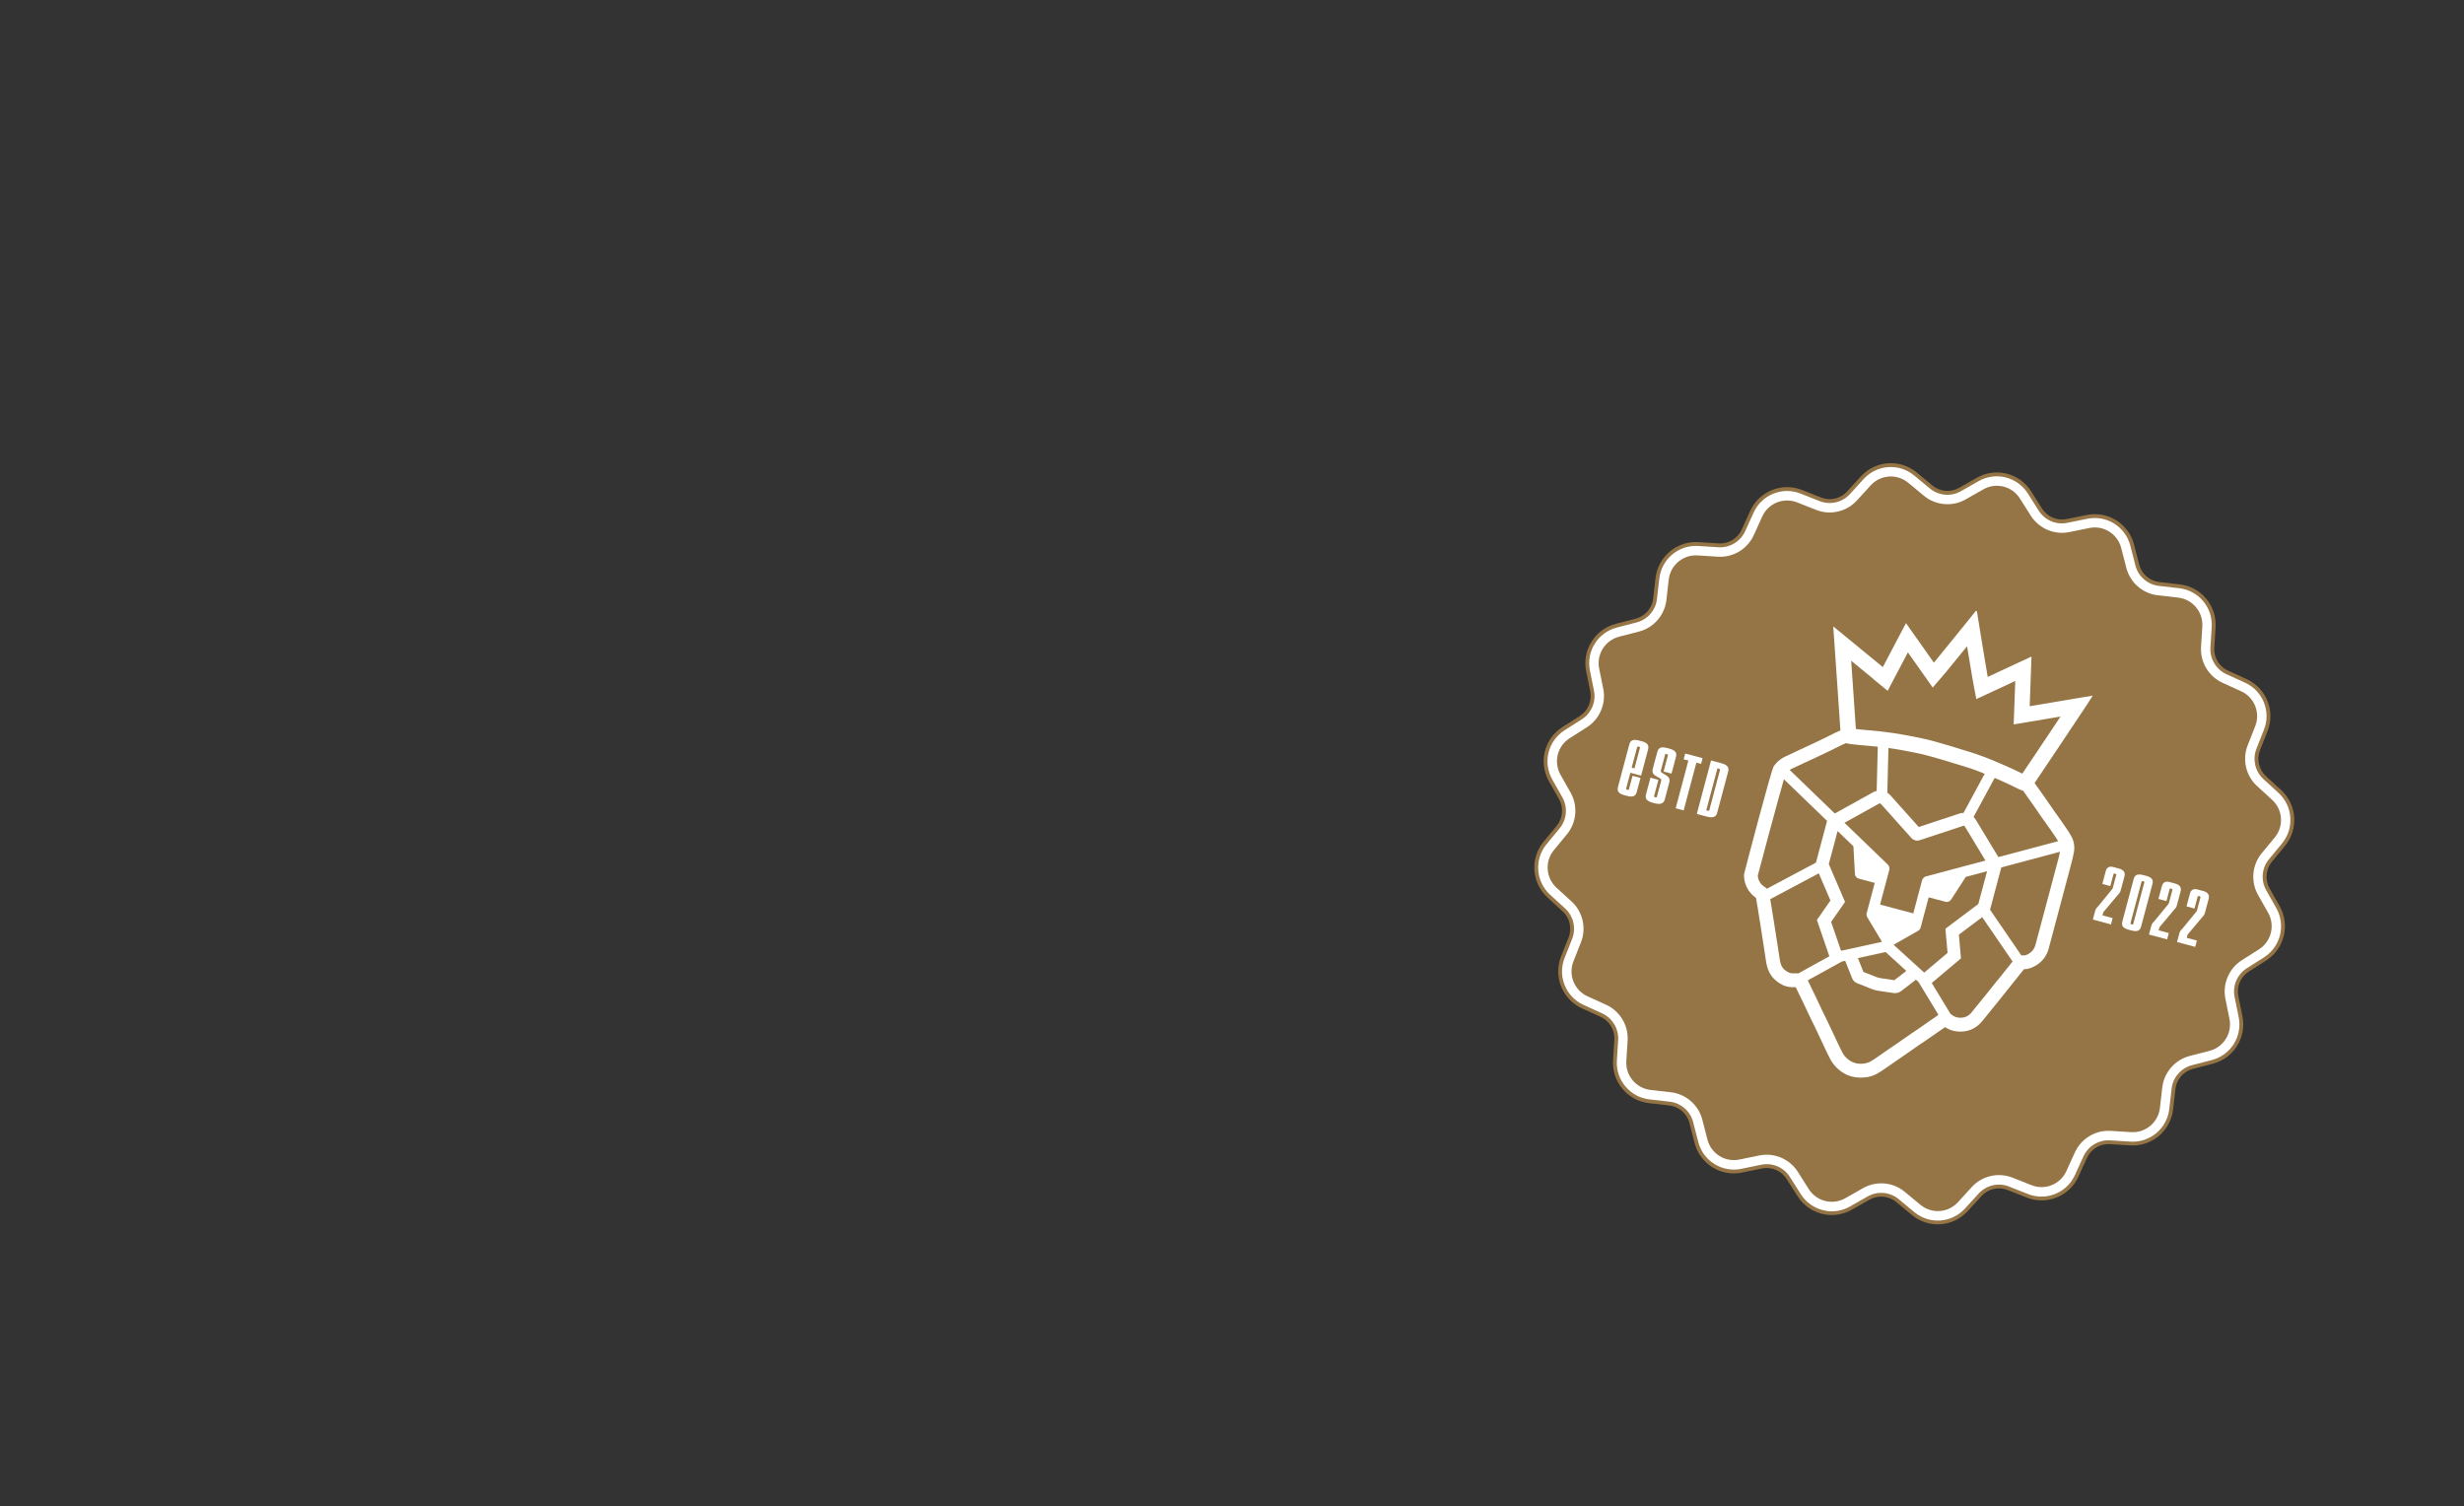 <svg xmlns="http://www.w3.org/2000/svg" width="2560" height="1565" fill="#957545" viewBox="0 0 2560 1565"><rect x="0" y="0" width="2560" height="1565" fill="#333333" stroke="none"/><path d="m1896.39 1261.86c-11.86-1.93-22.34-8.88-28.8-19.04l-11.41-18.01c-5.37-8.5-15.61-12.85-25.48-10.84l-20.87 4.28c-22.03 4.51-43.67-9.05-49.24-30.86l-5.31-20.66c-2.5-9.74-10.86-17.1-20.88-18.2l-21.16-2.41c-22.39-2.56-38.71-22.12-37.3-44.58l1.33-21.28c0.64-10.05-5.11-19.59-14.24-23.77l-19.39-8.84c-20.44-9.32-29.98-33.01-21.74-53.953l7.83-19.841c3.7-9.357 1.2-20.232-6.19-27.018l-15.71-14.387c-16.59-15.192-18.34-40.696-4.02-58.06l13.57-16.445c6.4-7.75 7.4-18.873 2.44-27.626l-10.5-18.549c-11.06-19.584-4.87-44.391 14.09-56.457l17.98-11.439c8.5-5.39 12.85-15.65 10.84-25.529l-4.23-20.897c-4.49-22.043 9.06-43.725 30.81-49.347l20.63-5.331c9.72-2.51 17.04-10.929 18.17-20.927l2.42-21.198c2.56-22.374 22.1-38.79 44.53-37.397l21.25 1.326c10.02 0.629 19.55-5.128 23.72-14.283l8.84-19.425c9.32-20.481 32.98-30.078 53.88-21.811l19.8 7.836c9.34 3.7 20.19 1.217 26.97-6.218l14.41-15.743c15.17-16.625 40.63-18.393 57.96-4.058l16.41 13.587c7.73 6.401 18.83 7.394 27.58 2.423l18.52-10.531c19.56-11.117 44.32-4.93 56.35 14.089l11.41 18.003c5.38 8.476 15.62 12.827 25.48 10.843l20.86-4.253c22.01-4.507 43.65 9.05 49.25 30.833l5.31 20.664c2.5 9.739 10.87 17.064 20.88 18.194l21.16 2.415c22.37 2.518 38.7 22.145 37.31 44.582l-1.34 21.281c-0.63 10.047 5.11 19.59 14.24 23.762l19.39 8.84c20.44 9.327 29.98 33.014 21.71 53.951l-7.83 19.841c-3.7 9.358-1.2 20.232 6.19 27.018l15.71 14.387c16.59 15.192 18.34 40.697 4.02 58.06l-13.57 16.445c-6.4 7.751-7.39 18.873-2.44 27.627l10.51 18.548c11.05 19.585 4.86 44.391-14.1 56.458l-17.98 11.44c-8.5 5.39-12.85 15.65-10.84 25.53l4.23 20.89c4.49 22.05-9.06 43.73-30.8 49.35l-20.64 5.33c-9.72 2.51-17.04 10.93-18.17 20.93l-2.42 21.2c-2.56 22.37-22.1 38.79-44.53 37.39l-21.24-1.32c-10.03-0.63-19.56 5.13-23.73 14.28l-8.84 19.43c-9.33 20.51-32.98 30.07-53.87 21.78l-19.8-7.84c-9.34-3.7-20.2-1.19-26.98 6.22l-14.4 15.74c-15.18 16.63-40.64 18.39-57.96 4.06l-16.41-13.59c-7.77-6.4-18.84-7.36-27.58-2.42l-18.55 10.53c-8.33 4.72-18.12 6.49-27.56 4.95z"></path><path d="m1897.03 1257.93c-10.39-1.69-20.02-7.68-26.07-17.24l-11.41-18c-6.25-9.88-18.17-14.95-29.63-12.6l-20.87 4.29c-19.92 4.06-39.54-8.19-44.62-27.94l-5.31-20.66c-2.9-11.35-12.72-19.83-24.27-21.15l-21.16-2.41c-20.11-2.28-35.08-20.04-33.81-40.39l1.34-21.28c0.74-11.66-5.94-22.78-16.57-27.64l-19.39-8.84c-18.53-8.45-27.18-29.91-19.68-48.856l7.84-19.842c4.29-10.898 1.38-23.51-7.21-31.407l-15.71-14.387c-15-13.766-16.61-36.851-3.62-52.574l13.57-16.445c7.45-9.028 8.58-21.925 2.82-32.103l-10.5-18.548c-10.04-17.747-4.42-40.22 12.76-51.159l17.97-11.439c9.87-6.27 14.94-18.209 12.59-29.688l-4.23-20.898c-4.07-19.988 8.2-39.61 27.91-44.713l20.63-5.331c11.3-2.915 19.82-12.683 21.12-24.323l2.43-21.197c2.3-20.272 20.02-35.157 40.33-33.889l21.25 1.325c11.64 0.736 22.74-5.963 27.6-16.613l8.84-19.425c8.44-18.576 29.87-27.244 48.78-19.743l19.8 7.837c10.88 4.298 23.47 1.373 31.36-7.237l14.37-15.747c13.75-15.029 36.8-16.656 52.49-3.66l16.41 13.586c9.01 7.461 21.88 8.586 32.05 2.806l18.52-10.53c17.72-10.062 40.15-4.445 51.06 12.752l11.41 18.003c6.25 9.879 18.17 14.946 29.63 12.593l20.86-4.253c19.96-4.086 39.54 8.19 44.62 27.934l5.31 20.664c2.9 11.349 12.75 19.829 24.27 21.143l21.16 2.415c20.17 2.317 35.09 20.041 33.81 40.386l-1.33 21.281c-0.75 11.668 5.94 22.784 16.56 27.64l19.39 8.84c18.54 8.449 27.18 29.909 19.68 48.859l-7.83 19.842c-4.3 10.899-1.39 23.511 7.2 31.407l15.72 14.387c14.99 13.766 16.6 36.852 3.61 52.604l-13.57 16.446c-7.45 9.028-8.58 21.925-2.82 32.103l10.5 18.548c10.04 17.747 4.42 40.219-12.76 51.159l-17.97 11.437c-9.87 6.27-14.94 18.21-12.59 29.69l4.23 20.9c4.07 19.99-8.2 39.61-27.91 44.71l-20.63 5.33c-11.3 2.92-19.82 12.68-21.12 24.32l-2.43 21.2c-2.3 20.27-20.02 35.13-40.33 33.89l-21.25-1.32c-11.64-0.74-22.74 5.96-27.6 16.61l-8.83 19.42c-8.45 18.55-29.88 27.25-48.79 19.75l-19.8-7.84c-10.88-4.3-23.47-1.37-31.36 7.24l-14.37 15.74c-13.75 15.03-36.83 16.66-52.49 3.69l-16.41-13.58c-9.01-7.46-21.89-8.59-32.05-2.81l-18.52 10.53c-7.87 4.45-16.66 5.86-24.97 4.5l-0.01-0.1zm-29.19-40.51c-5.93-9.35-15.63-15.51-26.2-17.24-4.48-0.73-9.08-0.66-13.67 0.26l-20.87 4.29c-14.81 3-29.37-6.09-33.14-20.77l-5.31-20.66c-3.93-15.27-17.06-26.74-32.67-28.47l-21.16-2.42c-14.97-1.78-26.08-14.88-25.12-30.01l1.34-21.28c0.99-15.7-7.96-30.65-22.28-37.18l-19.39-8.84c-13.77-6.25-20.19-22.21-14.62-36.308l7.84-19.842c5.79-14.658 1.89-31.654-9.71-42.282l-15.71-14.387c-11.17-10.209-12.37-27.363-2.72-39.059l13.57-16.445c10.04-12.137 11.56-29.511 3.82-43.226l-10.5-18.548c-7.44-13.194-3.3-29.887 9.48-38.013l17.98-11.439c13.24-8.461 20.08-24.524 16.94-39.948l-4.24-20.898c-3.02-14.836 6.1-29.424 20.75-33.21l20.63-5.331c15.25-3.942 26.67-17.081 28.45-32.742l2.42-21.198c1.74-15.068 14.87-26.131 29.98-25.178l21.24 1.326c15.67 0.982 30.6-7.991 37.13-22.34l8.83-19.425c6.25-13.796 22.15-20.215 36.26-14.665l19.8 7.836c14.63 5.794 31.6 1.882 42.21-9.75l14.37-15.748c10.2-11.196 27.33-12.403 39-2.742l16.41 13.586c12.11 10.048 29.45 11.556 43.15 3.8l18.52-10.531c13.17-7.463 29.84-3.323 37.94 9.475l11.41 18.003c8.44 13.262 24.44 20.099 39.87 16.945l20.86-4.253c14.82-3.035 29.38 6.088 33.15 20.764l5.31 20.663c3.92 15.268 17 26.734 32.67 28.473l21.16 2.415c14.98 1.722 26.07 14.882 25.11 30.014l-1.33 21.281c-0.99 15.694 7.96 30.648 22.28 37.179l19.38 8.84c13.77 6.252 20.2 22.211 14.62 36.306l-7.83 19.841c-5.79 14.658-1.9 31.655 9.71 42.282l15.71 14.387c11.17 10.21 12.37 27.364 2.72 39.06l-13.58 16.445c-10.03 12.137-11.55 29.511-3.81 43.225l10.5 18.549c7.44 13.194 3.3 29.887-9.48 38.013l-17.98 11.439c-13.25 8.461-20.09 24.521-16.94 39.951l4.23 20.89c3.02 14.84-6.09 29.43-20.74 33.21l-20.64 5.34c-15.24 3.94-26.67 17.08-28.44 32.74l-2.42 21.2c-1.74 15.06-14.87 26.1-29.98 25.17l-21.24-1.32c-15.67-0.98-30.6 7.99-37.13 22.34l-8.84 19.42c-6.24 13.8-22.15 20.25-36.25 14.67l-19.8-7.84c-14.63-5.79-31.6-1.88-42.22 9.75l-14.37 15.75c-10.2 11.2-27.32 12.37-38.99 2.74l-16.41-13.58c-12.14-10.06-29.45-11.56-43.15-3.8l-18.52 10.53c-13.18 7.46-29.84 3.32-37.95-9.48l-11.4-18z" fill="#fff"></path><path d="m1867.84 1217.42c-5.93-9.35-15.63-15.51-26.2-17.24-4.48-0.73-9.08-0.66-13.67 0.26l-20.87 4.29c-14.81 3-29.37-6.09-33.14-20.77l-5.31-20.66c-3.93-15.27-17.06-26.74-32.67-28.47l-21.16-2.42c-14.97-1.78-26.08-14.88-25.12-30.01l1.34-21.28c0.99-15.7-7.96-30.65-22.28-37.18l-19.39-8.84c-13.77-6.25-20.19-22.21-14.62-36.308l7.84-19.842c5.79-14.658 1.89-31.654-9.71-42.282l-15.71-14.387c-11.17-10.209-12.37-27.363-2.72-39.059l13.57-16.445c10.04-12.137 11.56-29.511 3.82-43.226l-10.5-18.548c-7.44-13.194-3.3-29.887 9.48-38.013l17.98-11.439c13.24-8.461 20.08-24.524 16.94-39.948l-4.24-20.898c-3.02-14.836 6.1-29.424 20.75-33.21l20.63-5.331c15.25-3.942 26.67-17.081 28.45-32.742l2.42-21.198c1.74-15.068 14.87-26.131 29.98-25.178l21.24 1.326c15.67 0.982 30.6-7.991 37.13-22.34l8.83-19.425c6.25-13.796 22.15-20.215 36.26-14.665l19.8 7.836c14.63 5.794 31.6 1.882 42.21-9.75l14.37-15.748c10.2-11.196 27.33-12.403 39-2.742l16.41 13.586c12.11 10.048 29.45 11.556 43.15 3.8l18.52-10.531c13.17-7.463 29.84-3.323 37.94 9.475l11.41 18.003c8.44 13.262 24.44 20.099 39.87 16.945l20.86-4.253c14.82-3.035 29.38 6.088 33.15 20.764l5.31 20.663c3.92 15.268 17 26.734 32.67 28.473l21.16 2.415c14.98 1.722 26.07 14.882 25.11 30.014l-1.33 21.281c-0.99 15.694 7.96 30.648 22.28 37.179l19.38 8.84c13.77 6.252 20.2 22.211 14.62 36.306l-7.83 19.841c-5.79 14.658-1.9 31.655 9.71 42.282l15.71 14.387c11.17 10.21 12.37 27.364 2.72 39.06l-13.58 16.445c-10.03 12.137-11.55 29.511-3.81 43.225l10.5 18.549c7.44 13.194 3.3 29.887-9.48 38.013l-17.98 11.439c-13.25 8.461-20.09 24.521-16.94 39.951l4.23 20.89c3.02 14.84-6.09 29.43-20.74 33.21l-20.64 5.34c-15.24 3.94-26.67 17.08-28.44 32.74l-2.42 21.2c-1.74 15.06-14.87 26.1-29.98 25.17l-21.24-1.32c-15.67-0.98-30.6 7.99-37.13 22.34l-8.84 19.42c-6.24 13.8-22.15 20.25-36.25 14.67l-19.8-7.84c-14.63-5.79-31.6-1.88-42.22 9.75l-14.37 15.75c-10.2 11.2-27.32 12.37-38.99 2.74l-16.41-13.58c-12.14-10.06-29.45-11.56-43.15-3.8l-18.52 10.53c-13.18 7.46-29.84 3.32-37.95-9.48zm276.65-360.296-1.82-2.609c-1.77-2.586-3.59-5.114-5.4-7.643l-0.02-0.02c-1.3-1.821-2.61-3.642-3.88-5.489-1.01-1.434-2.01-2.88-3-4.32l-0.43-0.618c-0.34-0.499-0.68-0.998-1.03-1.495-1.55-2.271-3.1-4.51-4.68-6.786l-0.03-0.036-0.01-0.017c-1.85-2.62-3.71-5.24-5.59-7.864l-0.6-0.843c-0.24-0.341-0.48-0.683-0.72-1.024l-1.06-1.485c-0.79-1.115-1.59-2.229-2.38-3.352 4.17-6.234 8.36-12.458 12.54-18.682l0.05-0.064c4.19-6.238 8.39-12.476 12.57-18.725 9.61-14.349 19.2-28.735 28.75-43.125 1.43-2.145 2.81-4.326 4.3-6.673v-0.011l0.01-7e-3c0.71-1.132 1.46-2.303 2.24-3.525-6.37 1.07-12.68 2.13-18.96 3.183l-0.09 0.016c-15.62 2.622-31 5.204-46.47 7.821 0.31-8.646 0.62-17.175 0.94-25.704v-0.096c0.31-8.564 0.63-17.129 0.94-25.811-9.8 4.549-19.36 8.999-28.86 13.424l-0.04 0.016c-5.54 2.578-11.06 5.147-16.59 7.722-1.24-6.665-10.84-65.257-11.24-68.381l-0.01-2e-3 -0.47-0.122c-0.18-0.045-0.36-0.091-0.55-0.138-0.11 0.328-41.32 51.098-43.65 53.837-9.77-13.825-19.27-27.293-29-41.114-8.13 15.444-16.02 30.453-24.05 45.692-5.7-4.675-11.37-9.331-17.04-13.988l-0.08-0.064c-11.4-9.358-22.81-18.716-34.41-28.219 0.61 8.8 1.17 16.771 1.73 24.712 0.5 7.369 1.01 14.73 1.52 22.091l0.01 0.067c0.51 7.363 1.02 14.726 1.53 22.096 0.27 3.944 0.54 7.892 0.81 11.84 0.63 9.105 1.26 18.216 1.86 27.307-1.56 0.66-3.11 1.32-4.58 1.995-2.07 0.975-4.04 1.967-6 2.959-0.4 0.198-0.79 0.397-1.18 0.596-2.03 1.056-4.09 2.075-6.24 3.111-1.81 0.871-3.62 1.742-5.42 2.582-0.62 0.294-1.23 0.588-1.84 0.881l-0.01 5e-3 -0.01 3e-3 -0.02 8e-3c-1.48 0.711-2.95 1.418-4.44 2.107-2.48 1.169-5 2.333-7.52 3.497v3e-3c-1.21 0.559-2.41 1.112-3.61 1.665-1.2 0.552-2.4 1.105-3.61 1.664v3e-3c-1.43 0.679-2.86 1.359-4.26 2.043-2.5 1.231-4.86 2.36-7.26 3.386-5.68 2.445-10.19 6.123-13.39 10.926-2.63 3.922-30.78 111.579-30.8 112.27-0.14 5.493 1.3 10.74 4.25 15.604 1.98 3.286 4.75 6.166 8.25 8.629 0.62 3.537 1.21 7.069 1.79 10.601 0.65 3.914 1.27 7.845 1.89 11.763v3e-3l0.47 2.93c1.23 7.83 2.44 15.656 3.65 23.513l0.7 4.529c0.14 0.866 0.27 1.734 0.41 2.601v0.011c0.46 2.883 0.91 5.772 1.31 8.669 0.85 6.347 2.93 15.577 11.23 21.977 3.24 2.52 8.35 5.87 15.26 6.15 1.39 0.05 2.79 0.05 4.21 0.05h0.35c0.66 1.36 1.33 2.75 2 4.15 0.42 0.9 0.85 1.8 1.28 2.69 0.37 0.75 0.74 1.5 1.1 2.24 0.37 0.75 0.73 1.5 1.1 2.25 0.94 1.92 1.89 3.84 2.8 5.75l3.09 6.56c0.54 1.15 1.09 2.32 1.63 3.48l0.04 0.08c0.26 0.55 0.52 1.1 0.77 1.64l0.36 0.76c0.16 0.35 0.33 0.69 0.49 1.04 0.84 1.77 1.71 3.51 2.59 5.26l0.01 0.02c0.85 1.71 1.7 3.43 2.53 5.14 1.49 3.09 2.94 6.19 4.4 9.3 0.54 1.16 1.08 2.32 1.63 3.47l1.87 3.97 0.19 0.4 0.18 0.39 0.39 0.84 0.01 0.02c0.15 0.32 0.3 0.65 0.44 0.97 0.11 0.23 0.22 0.46 0.33 0.68l0.4 0.88c1.01 2.17 2.02 4.35 3.11 6.48 0.32 0.61 0.61 1.22 0.91 1.84h0.01l0.36 0.75c1.39 2.86 2.94 6.07 5.24 8.94 5.26 6.56 11.64 10.85 18.9 12.79 5.19 1.39 10.83 1.55 16.82 0.51 6.83-1.22 12.08-4.8 16.72-7.99l1.17-0.78c2.58-1.76 5.1-3.52 7.66-5.31 0.8-0.56 1.61-1.12 2.41-1.69 0.81-0.56 1.62-1.12 2.42-1.68 0.98-0.69 1.98-1.37 2.98-2.05l0.01-0.01c0.52-0.35 1.03-0.69 1.54-1.05 1.56-1.04 3.08-2.08 4.61-3.15l0.21-0.15c1.88-1.3 3.73-2.58 5.58-3.89 0.74-0.51 1.48-1.03 2.22-1.55 1.46-1.03 2.93-2.06 4.42-3.07 1.52-1.04 3.07-2.08 4.62-3.12h0.01c1.62-1.09 3.25-2.18 4.84-3.28l6.39-4.44c1.01-0.7 2.03-1.41 3.04-2.12 0.65-0.45 1.3-0.91 1.94-1.36 0.37-0.25 0.73-0.51 1.1-0.76 1.1-0.76 2.19-1.5 3.28-2.23l0.01-0.01c0.99-0.65 2.01-1.34 3.04-2.05 3.86 2.55 8.15 4.04 12.83 4.46 10.48 0.98 19.51-2.87 26.2-11.27 0.39-0.49 0.79-0.98 1.18-1.47v-0.01h0.01l0.02-0.03 0.02-0.02c1.28-1.6 2.55-3.19 3.86-4.79l3.9-4.79c2.12-2.59 4.24-5.17 6.33-7.79 2.48-3.06 4.92-6.13 7.37-9.2 1.22-1.53 2.44-3.07 3.67-4.6l7-8.75c1.01-1.27 2.02-2.53 3.03-3.8 2.02-2.53 4.04-5.05 6.09-7.58l0.4-0.53 0.01-0.06c4.03 0.03 8.1-1.23 12.44-3.87 6.69-4.009 11.27-10.071 13.23-17.442l1.07-4 0.01-0.047c7.49-28.069 14.98-56.113 22.42-84.195 0.83-3.173 1.9-7.381 2.71-11.788 1.07-5.972 0.12-11.866-2.84-17.077l0.08 0.077c-2.31-4.081-4.92-7.836-7.46-11.484z"></path><path d="m2117.04 843.078c1.5 2.199 3 4.368 4.53 6.541 1.33 1.887 2.66 3.744 4 5.601v2e-3c1.77 2.463 3.53 4.927 5.26 7.446l1.84 2.633c2.03 2.949 3.94 5.75 5.67 8.618l-62.11 16.557-23.49-38.857c-0.64-1.082-1.43-2-2.3-2.835l21.94-40.549c1.59 0.669 3.18 1.339 4.77 2.039 6.98 3.095 13.91 6.338 20.71 9.781 0.96 0.472 1.91 0.848 2.81 1.09 0.18 0.045 0.37 0.075 0.55 0.105s0.37 0.06 0.55 0.106c0.85 1.201 1.7 2.395 2.55 3.589 0.01 0.01 0.01 0.02 0.02 0.03l0.01 0.011c0.01 0.011 0.01 0.021 0.02 0.031 0.85 1.19 1.7 2.38 2.54 3.578 1.87 2.606 3.71 5.208 5.55 7.841 1.04 1.478 2.07 2.968 3.09 4.453l0.01 9e-3c0.5 0.731 1.01 1.46 1.51 2.185l-0.03-5e-3z"></path><path d="m2055.4 939.214-34.18 25.689 2.22 25.109-24.3 20.498-31.75-28.925 25.54-14.586c1.25-0.71 2.14-1.89 2.52-3.246l8.38-31.479 17.43 4.643c2.23 0.585 4.58-0.323 5.84-2.261l15.31-23.632 22.08-5.884-9.09 34.074z"></path><path d="m1912.76 987.794-10.3-29.99 14.46-20.744-16.87-39.29 9.14-34.351 16.44 15.863 1.58 28.722c0.12 2.291 1.72 4.254 3.95 4.87l16.62 4.416-8.38 31.447c-0.38 1.388-0.15 2.875 0.59 4.131l15.32 25.64-42.52 9.322-0.03-0.036z"></path><path d="m1959.05 989.112 21.56 19.628-12.5 9.66-14.64-2.21c-1.32-0.21-2.65-0.56-3.89-1.04l-13.54-5.33-5.77-14.406 28.78-6.302z"></path><path d="m2001.26 910.419c-2.11 0.57-3.76 2.223-4.33 4.337l-9.11 34.228-34.5-9.195 9.52-35.738c0.57-2.145-0.06-4.455-1.67-5.978l-44.85-43.261 36.08-19.988c0.55-0.289 1.23-0.179 1.63 0.265l31.96 35.702c0.93 1.035 2.13 1.767 3.49 2.146l0.57 0.156c1.45 0.394 2.97 0.327 4.39-0.133l45.34-14.978c0.6-0.187 1.22 0.041 1.54 0.567l21.49 35.504-61.55 16.397v-0.031z"></path><path d="m2040.02 844.56c-1.48 0.011-2.97 0.241-4.43 0.727l-42.08 13.934-29.56-33.041c-0.9-1.03-1.97-1.834-3.08-2.551l1.14-46.5c4.22 0.594 8.4 1.213 12.58 1.991 9.47 1.736 18.97 3.507 28.26 5.939 0.44 0.1 0.85 0.22 1.27 0.346l0.15 0.043c7.78 2.059 15.45 4.384 23.15 6.776 2.35 0.73 4.7 1.441 7.07 2.153v2e-3l0.01 2e-3c6.86 2.07 13.76 4.15 20.45 6.72 2 0.779 3.97 1.575 5.96 2.378v1e-3l1.1 0.445-22 40.666 0.01-0.031z"></path><path d="m1946.08 705.334 15.12 12.399 21.03-39.942 14.01 19.815 11.78 16.707 13.35-15.503c1.75-2.016 17.67-21.641 22.31-27.375 2.57 15.676 5.2 31.394 5.82 34.711l3.78 20.193 34.74-16.142 5.75-2.685-1.64 45.125 48.69-8.188c-2.52 3.765-5.03 7.532-7.54 11.299s-5.02 7.533-7.54 11.299c-3.95 5.88-7.9 11.761-11.85 17.672-4.28 6.331-8.52 12.668-12.77 19.035-5.77-2.833-11.61-5.584-17.49-8.151-7.72-3.404-15.44-6.589-22.9-9.477-5.95-2.296-11.96-4.192-17.57-5.896-1.16-0.363-2.33-0.718-3.49-1.073l-0.01-4e-3c-0.01-1e-3 -0.01-2e-3 -0.02-3e-3 -1.16-0.356-2.33-0.711-3.49-1.073l-1.07-0.329c-8.66-2.659-17.61-5.408-26.61-7.817l-1.48-0.399c-9.83-2.584-19.78-4.417-28.62-6.044l-0.83-0.152c-6.87-1.248-14.25-2.327-23.26-3.389-4.27-0.497-8.53-0.866-12.65-1.222l-1.33-0.114-1.57-0.139c-2.81-0.248-5.54-0.488-8.25-0.772l-0.64-0.105c-0.57-0.029-1.12-0.088-1.68-0.148l-2.48-36.247-0.18-2.741c-0.38-5.325-0.74-10.657-1.11-15.989-0.36-5.331-0.72-10.663-1.1-15.988l22.9 18.775-0.11 0.077z"></path><path d="m1861.81 798.594c2.71-1.165 5.34-2.438 7.87-3.664v-3e-3h0.01c1.36-0.658 2.73-1.318 4.08-1.945 2.39-1.122 4.76-2.213 7.14-3.305l0.01-4e-3c0.72-0.331 1.44-0.661 2.15-0.992l0.03-0.01c1.8-0.831 3.61-1.666 5.41-2.518 1.07-0.5 2.13-1.008 3.19-1.517l0.02-6e-3v-3e-3c1.07-0.511 2.13-1.022 3.21-1.525 0.89-0.423 1.78-0.852 2.68-1.281 0.89-0.429 1.79-0.858 2.68-1.28 2.1-0.993 4.13-2.025 6.13-3.04l0.51-0.257c2.2-1.123 4.39-2.245 6.71-3.317 1.09-0.504 2.25-0.994 3.42-1.484 0.01-5e-3 0.02-9e-3 0.03-0.014 0.29-0.118 0.57-0.236 0.85-0.354 1.53 0.409 3.11 0.761 4.69 0.955 5.4 0.701 10.83 1.167 16.26 1.633 4.02 0.345 8.04 0.69 12.05 1.13l-1.15 45.962c-1.31 0.291-2.58 0.746-3.82 1.426l-39.69 21.985-46.91-45.269c0.76-0.442 1.56-0.88 2.41-1.277l0.03-0.026z"></path><path d="m1826.3 909.525c1.89-7.76 20.76-77.624 27.11-99.915l44.85 43.261-11.55 43.351-51 27.135c-0.54-0.561-1.11-1.096-1.77-1.487-2.52-1.546-4.29-3.222-5.45-5.146-1.39-2.277-2.13-4.698-2.17-7.163l-0.02-0.036z"></path><path d="m1861.68 1011.17c-2.16-0.07-4.33-1.06-7.04-3.14-3.24-2.52-4.91-6.13-5.76-12.479-0.53-3.901-1.13-7.78-1.75-11.634l-0.72-4.468c-1.21-7.856-2.44-15.687-3.68-23.518l-0.29-1.823c-0.67-4.316-1.35-8.651-2.08-12.97-0.21-1.331-0.44-2.654-0.66-3.973l-0.01-5e-3v-0.013l-0.15-0.902-0.17-0.976c-0.06-0.356-0.12-0.711-0.17-1.067l50.45-26.847 12.12 28.24-14.09 20.206 12.94 37.734-32.06 17.715h-0.15c-0.36-0.01-0.75-0.01-1.11 0.01-0.47 0-0.93 0.01-1.39 0.01-1.44 0.01-2.85 0.02-4.27-0.05l0.04-0.05z"></path><path d="m2006.41 1059.61c-2.06 1.43-4.11 2.86-6.14 4.29-1.05 0.73-2.1 1.46-3.15 2.2l-0.01 0.01c-1.05 0.73-2.09 1.46-3.13 2.19h-0.01c-1.55 1.07-3.11 2.14-4.7 3.2s-3.18 2.13-4.77 3.22l-6.71 4.68-5.75 3.98c-1 0.7-2.02 1.39-3.03 2.08-0.49 0.33-0.98 0.66-1.47 1-1.55 1.03-3.11 2.1-4.64 3.18l-0.03 0.02h-0.01c-1.62 1.15-3.24 2.29-4.89 3.4-2.49 1.74-4.98 3.47-7.49 5.17l-1.2 0.85c-3.94 2.7-7.34 5.01-11.16 5.68-9.14 1.63-16.32-1.03-22.02-8.14-1.32-1.65-2.41-3.91-3.58-6.32l-0.03-0.07c-0.21-0.44-0.43-0.89-0.65-1.33v-0.01c-0.22-0.44-0.44-0.89-0.65-1.33-1.14-2.27-2.21-4.55-3.28-6.87-0.15-0.32-0.3-0.64-0.44-0.96l-0.36-0.76-0.01-0.01c0-0.01 0-0.02-0.01-0.02-0.26-0.56-0.52-1.13-0.79-1.7l-1.87-3.96c-2.01-4.27-4.04-8.57-6.08-12.85-0.56-1.18-1.15-2.36-1.74-3.55v-0.01c-0.01-0.01-0.01-0.02-0.02-0.04-0.29-0.58-0.58-1.16-0.86-1.74-0.85-1.72-1.68-3.4-2.5-5.11-1.11-2.29-2.18-4.58-3.25-6.89-0.53-1.11-1.05-2.22-1.56-3.33l-0.01-0.02c-0.52-1.11-1.04-2.21-1.56-3.31-0.66-1.4-1.34-2.79-2.02-4.18v-0.01c-0.29-0.58-0.57-1.15-0.85-1.73-0.73-1.48-1.44-2.94-2.14-4.41v-0.01c-0.66-1.38-1.31-2.74-1.96-4.09l-0.01-0.02c-0.55-1.16-1.1-2.31-1.65-3.45l35.42-19.559 3.42-0.733 7.26 18.172c0.84 2.22 2.59 4.02 5 5.04l15.37 6.08c1.1 0.43 2.23 0.8 3.41 1.12 1.11 0.31 2.24 0.52 3.37 0.71l15.88 2.37c3.03 0.37 6.03-0.5 8.29-2.37l14.97-11.55 2.66 2.42 20.73 34.16c-1.35 0.94-2.67 1.86-4.08 2.83l-0.04 0.05-3.47 2.34z"></path><path d="m2075.08 1018.71c-1.43 1.79-2.85 3.58-4.28 5.37l-0.02 0.02c-2.23 2.81-4.46 5.6-6.7 8.39-1.37 1.71-2.76 3.41-4.16 5.11l-6.03 7.38c-1.52 1.87-3.03 3.76-4.62 5.75v0.01l-0.02 0.02-0.61 0.77c-3.6 4.52-7.79 6.29-13.53 5.77-3.16-0.3-5.8-1.49-8.24-3.71-0.08-0.08-0.17-0.15-0.26-0.22s-0.18-0.14-0.26-0.22l-19.34-31.87 30.36-25.589-2.18-24.629 24.21-18.176 31.59 46.076c-2.96 3.648-5.88 7.298-8.81 10.978l-7.01 8.79-0.09-0.02z"></path><path d="m2114.68 981.994c-0.99 3.748-3.27 6.717-6.76 8.826-2.2 1.343-3.89 1.886-5.29 1.784-0.9-0.084-1.73-0.03-2.5 0.065l-32.55-47.494 11.71-43.985 60.99-16.236c-0.65 3.235-1.44 6.352-2.1 8.83-7.79 29.411-15.64 58.782-23.48 88.153l-0.02 0.057z"></path><g fill="#fff"><path d="m1698.932 768.725c-3.451-0.125-5.279 1.439-6.201 4.906l-0.01 0.029-11.691 43.895c-1.19 4.536 0.641 7.039 6.791 8.674l2.539 0.666c6.21 1.646 8.96 0.393 10.18-4.168l3.871-14.467-8.291-2.205-3.728 13.955c-0.16 0.604-0.7 0.829-1.42 0.648l-0.551-0.15c-0.72-0.212-1.08-0.681-0.92-1.285l4.369-16.342 11.182 2.992 7.189-27.039c1.23-4.623-0.51-7.114-6.75-8.764l-2.541-0.666c-1.538-0.409-2.867-0.638-4.018-0.68zm2.906 6.848c0.154-3.6e-4 0.322 0.025 0.502 0.07l0.551 0.15c0.72 0.182 1.08 0.681 0.92 1.285l-5.68 21.268-2.891-0.789 5.68-21.266c0.128-0.499 0.457-0.718 0.918-0.719z"></path><path d="m1732.88 784.821-4.47 16.735-0.06-0.01 8.3 2.205 4.61-17.247c1.17-4.505-0.56-7.025-7.16-8.797l-1.81-0.484c-6.57-1.736-9.25-0.376-10.45 4.093l-4.62 17.308c-0.92 3.507 0.07 5.938 3.28 7.66l3.77 2.13 0.01 2e-3c1.26 0.741 2 1.178 1.66 2.539l-4.47 16.735c-0.16 0.604-0.71 0.923-1.44 0.741l-0.54-0.151c-0.73-0.182-1.08-0.743-0.91-1.347l4.46-16.735-8.29-2.206-4.58 17.252c-1.21 4.5 0.59 7.128 7.56 8.99l0.9 0.242c6.61 1.741 9.84 0.441 11.05-4.028l4.56-17.191c1.03-3.804-0.17-5.891-3.57-7.991l-3.41-2.039c-0.14-0.094-0.27-0.182-0.4-0.266-0.99-0.658-1.63-1.077-1.32-2.285l4.45-16.643c0.16-0.604 0.7-0.831 1.42-0.649l0.55 0.151c0.72 0.182 1.08 0.682 0.92 1.286z"></path><path d="m1754.15 790.186-4.88-1.302 1.6-5.979 18.07 4.809-1.61 5.98-4.88-1.302-13.2 49.575-8.29-2.205 13.19-49.576z"></path><path d="m1777.711 790.092-14.801 55.555 10.189 2.705c6.66 1.781 9.8 0.528 11-3.941l11.381-42.715c1.21-4.562-0.89-7.111-7.58-8.898l-10.19-2.705zm6.658 8.148 1.711 0.471c0.73 0.181 1.09 0.681 0.93 1.285l-11.08 41.66c-0.17 0.604-0.71 0.832-1.43 0.65l-0.029-0.006-1.721-0.469 11.619-43.592z"></path><path d="m2174.38 955.366 2.17-8.125c0.67-2.539 1.32-3.82 3.19-5.468l14.74-17.989c0.43-0.528 0.58-1.04 0.74-1.645l3.49-13.079c0.16-0.604-0.2-1.104-0.92-1.286l-0.54-0.151c-0.73-0.182-1.27 0.045-1.43 0.649l-3.27 12.327-8.3-2.205 3.61-13.597c0.89-3.353 3.57-5.122 7.46-4.077l6.15 1.635c5.16 1.378 6.79 4.292 5.76 8.096l-3.41 12.778-0.09 0.334-0.07 0.288c-0.66 2.465-0.94 3.48-2.63 5.101l-15.31 18.241c-0.4 0.415-0.51 0.848-0.66 1.409l-0.03 0.087-0.63 2.324 10.55 2.827-1.73 6.588-18.88-5.037 0.04-0.025z"></path><path d="m2222.949 908.551c-3.453-0.125-5.284 1.437-6.199 4.904l-11.699 43.893c-1.18 4.535 0.639 7.041 6.799 8.676l2.531 0.666c6.21 1.645 8.97 0.392 10.18-4.17l11.699-43.891v0.029c1.22-4.622-0.51-7.112-6.75-8.762l-2.539-0.666c-1.538-0.409-2.87-0.638-4.021-0.68zm2.943 6.822c0.155-3.6e-4 0.325 0.023 0.508 0.068l0.539 0.15c0.73 0.182 1.08 0.683 0.92 1.287l-11.44 42.924c-0.16 0.604-0.71 0.831-1.43 0.65l-0.541-0.152c-0.72-0.212-1.09-0.68-0.93-1.285l11.451-42.926c0.128-0.499 0.457-0.716 0.922-0.717z"></path><path d="m2232.69 970.94 2.18-8.124c0.66-2.539 1.28-3.825 3.19-5.469l14.73-17.988c0.44-0.529 0.58-1.041 0.75-1.645l3.48-13.08c0.17-0.604-0.19-1.104-0.92-1.285l-0.54-0.152c-0.73-0.181-1.27 0.046-1.43 0.65l-3.27 12.327-8.29-2.205 3.6-13.597c0.9-3.353 3.58-5.122 7.46-4.077l6.16 1.635c5.15 1.378 6.78 4.292 5.79 8.101l-3.41 12.778c-0.06 0.217-0.12 0.424-0.17 0.622-0.66 2.465-0.93 3.48-2.62 5.1l-15.32 18.242c-0.39 0.415-0.51 0.847-0.66 1.409l-0.02 0.087-0.63 2.324 10.55 2.826-1.74 6.589-18.87-5.037v-0.031z"></path><path d="m2264.03 970.573-2.18 8.124v0.031l18.87 5.037 1.74-6.589-10.55-2.826 0.63-2.324 0.02-0.088c0.15-0.561 0.27-0.993 0.66-1.408l15.32-18.242c1.69-1.62 1.96-2.635 2.62-5.1 0.05-0.198 0.11-0.405 0.17-0.623l3.41-12.778c1-3.808-0.64-6.723-5.79-8.101l-6.15-1.635c-3.89-1.044-6.57 0.725-7.47 4.078l-3.6 13.596 8.29 2.206 3.27-12.327c0.16-0.604 0.71-0.831 1.43-0.65l0.54 0.152c0.73 0.181 1.09 0.681 0.93 1.285l-3.49 13.08c-0.17 0.604-0.31 1.116-0.74 1.644l-14.74 17.989c-1.91 1.644-2.53 2.93-3.19 5.469z"></path></g></svg>